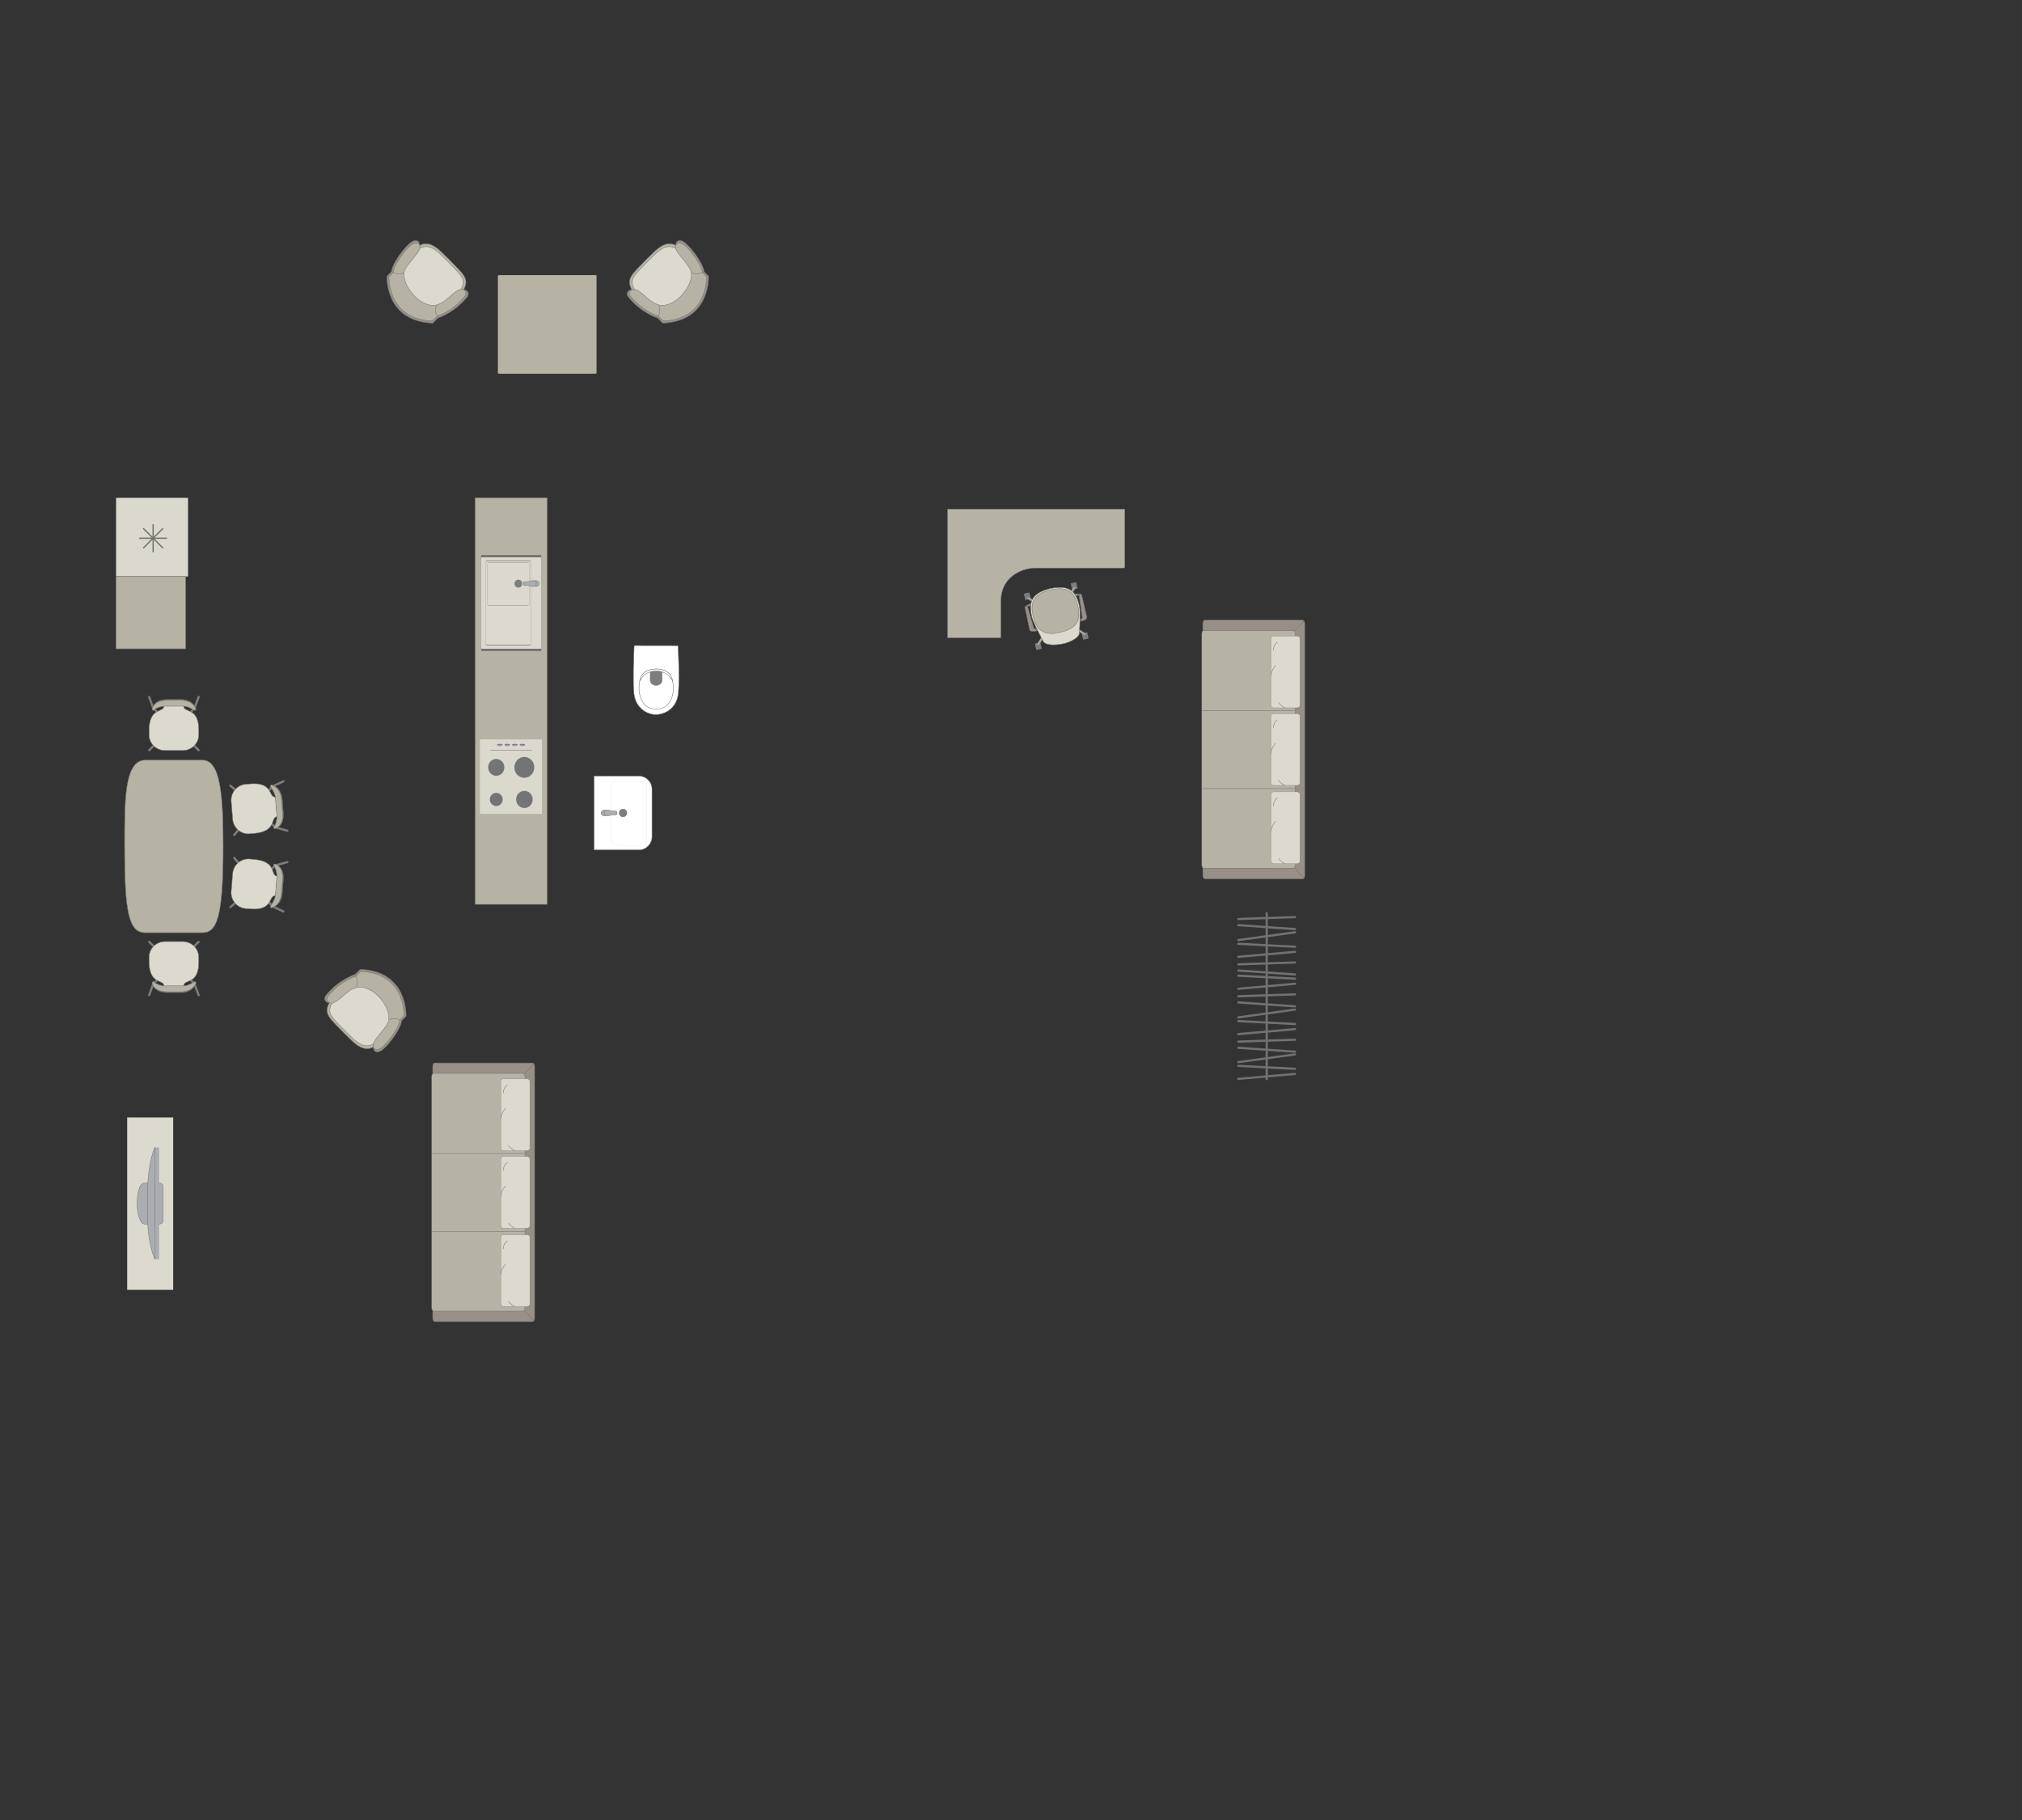 <?xml version="1.0" encoding="UTF-8"?>
<!DOCTYPE svg PUBLIC "-//W3C//DTD SVG 1.1//EN" "http://www.w3.org/Graphics/SVG/1.1/DTD/svg11.dtd">
<!-- Creator: CorelDRAW -->
<svg xmlns="http://www.w3.org/2000/svg" xml:space="preserve" width="164.025mm" height="147.622mm" version="1.1" style="shape-rendering:geometricPrecision; text-rendering:geometricPrecision; image-rendering:optimizeQuality; fill-rule:evenodd; clip-rule:evenodd"
viewBox="0 0 15804.41 14223.96"
 xmlns:xlink="http://www.w3.org/1999/xlink"
 xmlns:xodm="http://www.corel.com/coreldraw/odm/2003">
 <rect x="0" y="0" width="15804.41" height="14223.96" fill="#333333" stroke="none"/>
 <defs>
  <style type="text/css">
   <![CDATA[
    .str4 {stroke:#727271;stroke-width:10.19;stroke-miterlimit:22.926}
    .str0 {stroke:#727271;stroke-width:3.39;stroke-miterlimit:22.926}
    .str2 {stroke:#727271;stroke-width:3.39;stroke-linejoin:round;stroke-miterlimit:22.926}
    .str1 {stroke:#727271;stroke-width:3.39;stroke-linecap:round;stroke-miterlimit:22.926}
    .str3 {stroke:#727271;stroke-width:3.39;stroke-linecap:round;stroke-linejoin:round;stroke-miterlimit:22.926}
    .str5 {stroke:#727271;stroke-width:16.99;stroke-linecap:round;stroke-linejoin:round;stroke-miterlimit:22.926}
    .fil2 {fill:none}
    .fil3 {fill:#DCD9CF}
    .fil8 {fill:#C8C8C8}
    .fil1 {fill:#B6B3A5}
    .fil5 {fill:#AAAEB1}
    .fil0 {fill:#989088}
    .fil4 {fill:#7C7D7E}
    .fil7 {fill:#737476}
    .fil6 {fill:#DBD9CD}
    .fil9 {fill:white}
   ]]>
  </style>
 </defs>
 <g id="мебель">
  <g id="_2998573123584">
   <rect class="fil0 str0" transform="matrix(-3.78393E-14 -1.232 -0.816 1.86356E-14 10198.1 6868.48)" width="1641.08" height="976.58" rx="20.52" ry="20.52"/>
   <rect class="fil1 str0" transform="matrix(-3.93567E-14 -1.282 -0.819 1.8701E-14 10122.3 6787.05)" width="1450.72" height="889.99" rx="19.99" ry="19.99"/>
   <line class="fil2 str0" x1="10122.27" y1="6163.26" x2="9393.71" y2= "6163.26" />
   <line class="fil2 str0" x1="10194.23" y1="6862.97" x2="10118.16" y2= "6782.44" />
   <line class="fil2 str0" x1="10194.22" y1="4851.67" x2="10118.12" y2= "4932.07" />
   <g>
    <rect class="fil3 str1" transform="matrix(-1.78927E-14 -0.583 -0.63 1.43964E-14 10160.7 6749.6)" width="962.28" height="360.73" rx="33.34" ry="33.34"/>
    <path class="fil2 str1" d="M9969.49 6419.81c0,0 -28.56,29.05 -36.11,78.96"/>
    <path class="fil2 str1" d="M10042.61 6749.6c0,0 -35.35,-17.31 -48.57,-40.11"/>
    <path class="fil2 str1" d="M9952.65 6298.78c0,0 0.56,-43.47 31.89,-62.01"/>
   </g>
   <g>
    <rect class="fil3 str1" transform="matrix(-1.78927E-14 -0.583 -0.63 1.43964E-14 10160.7 6138.25)" width="962.28" height="360.73" rx="33.34" ry="33.34"/>
    <path class="fil2 str1" d="M9969.49 5808.46c0,0 -28.56,29.05 -36.11,78.96"/>
    <path class="fil2 str1" d="M10042.61 6138.25c0,0 -35.35,-17.31 -48.57,-40.11"/>
    <path class="fil2 str1" d="M9952.65 5687.43c0,0 0.56,-43.47 31.89,-62.01"/>
   </g>
   <g>
    <rect class="fil3 str1" transform="matrix(-1.78927E-14 -0.583 -0.63 1.43964E-14 10160.7 5531.7)" width="962.28" height="360.73" rx="33.34" ry="33.34"/>
    <path class="fil2 str1" d="M9969.49 5201.9c0,0 -28.56,29.06 -36.11,78.96"/>
    <path class="fil2 str1" d="M10042.61 5531.69c0,0 -35.35,-17.31 -48.57,-40.1"/>
    <path class="fil2 str1" d="M9952.65 5080.88c0,0 0.56,-43.47 31.89,-62.02"/>
   </g>
   <line class="fil2 str0" x1="10122.27" y1="5554.05" x2="9393.71" y2= "5554.05" />
  </g>
  <g id="_2998573061616">
   <rect class="fil4 str2" transform="matrix(-0.059 0.013 -0.013 -0.059 8423.18 4599.5)" width="730.81" height="837.04" rx="36.15" ry="36.15"/>
   <rect class="fil4 str2" transform="matrix(-0.059 0.013 -0.013 -0.059 8056.7 4679.9)" width="730.81" height="837.04" rx="36.15" ry="36.15"/>
   <rect class="fil4 str2" transform="matrix(-0.059 0.013 -0.013 -0.059 8508.86 4990.02)" width="730.81" height="837.04" rx="36.15" ry="36.15"/>
   <rect class="fil4 str2" transform="matrix(-0.059 0.013 -0.013 -0.059 8142.38 5070.42)" width="730.81" height="837.04" rx="36.15" ry="36.15"/>
   <rect class="fil4 str2" transform="matrix(-0.05 0.011 -0.011 -0.051 8409.66 4602.47)" width="327.17" height="977.26"/>
   <rect class="fil4 str2" transform="matrix(-0.05 0.011 -0.011 -0.051 8043.18 4682.87)" width="327.17" height="977.26"/>
   <rect class="fil4 str2" transform="matrix(-0.05 0.011 -0.011 -0.051 8128.85 5073.38)" width="327.17" height="977.26"/>
   <rect class="fil4 str2" transform="matrix(-0.05 0.011 -0.011 -0.051 8495.33 4992.98)" width="327.17" height="977.26"/>
   <path class="fil5 str0" d="M8485.86 4960.81l0 0c-2.31,3.61 -7.7,4.29 -12.02,1.57l-54.05 -34.06c-4.32,-2.72 -5.67,-8.34 -3.35,-11.96l0 0c2.31,-3.61 7.98,-4.72 12.26,-1.95l53.56 34.82c4.28,2.78 5.92,7.96 3.6,11.57z"/>
   <path class="fil5 str0" d="M8109.46 5043.39l0 0c3.61,2.31 8.8,0.67 11.57,-3.6l34.83 -53.55c2.78,-4.28 1.66,-9.95 -1.96,-12.27l0 0c-3.61,-2.31 -9.23,-0.95 -11.95,3.36l-34.07 54.04c-2.72,4.32 -2.04,9.7 1.57,12.02z"/>
   <path class="fil5 str0" d="M8027.03 4667.63l0 0c2.31,-3.61 7.7,-4.29 12.02,-1.57l54.05 34.05c4.31,2.72 5.67,8.34 3.35,11.96l0 0c-2.31,3.61 -7.98,4.73 -12.26,1.95l-53.56 -34.82c-4.28,-2.77 -5.93,-7.95 -3.6,-11.56z"/>
   <path class="fil5 str0" d="M8403.74 4584.98l0 0c-3.61,-2.31 -8.79,-0.66 -11.57,3.61l-34.83 53.55c-2.77,4.28 -1.66,9.95 1.97,12.27l0 0c3.61,2.31 9.22,0.95 11.94,-3.36l34.07 -54.04c2.72,-4.32 2.04,-9.7 -1.57,-12.02z"/>
   <path class="fil3 str0" d="M8306.03 5032.03l0 0c-106.45,20.19 -145.17,-3.95 -152.25,-19.61 -26.11,-50.47 -76.13,-144.26 -87.96,-186.95 -30.02,-127.24 1.41,-190.19 145.16,-226.74l0 0c104.63,-17.68 196.56,-17.66 226.74,145.16 7.46,36.78 3.05,139.72 -2.47,209.94 -2.35,27.49 -66.68,65.8 -129.22,78.2z"/>
   <path class="fil1 str0" d="M8283.37 4942.68l0 0c-76.56,16.79 -175.68,22.66 -208.82,-128.38l0 0c-23.97,-109.27 5.87,-175.48 138.54,-204.59l0 0c115.82,-25.41 184.16,1.86 211.78,127.74l0 0c23.2,105.75 -1.53,174.53 -141.5,205.23z"/>
   <path class="fil0 str0" d="M8447.97 4837.32l3.76 17.11c0,0 48.04,-9.41 43.23,-31.31 -4.8,-21.89 -40,-173.93 -40,-173.93 -2.27,-9.33 -22.1,-5.99 -20.64,4.53l25.4 172.84c0.45,2.82 -2.3,9.35 -11.76,10.75z"/>
   <path class="fil4 str2" d="M8434.33 4653.72c0,0 -11.9,-1.97 -25.88,3.19l-7.42 -11.68c0,0 24.57,-10.31 41.99,-1.18l-8.69 9.66z"/>
   <path class="fil5 str0" d="M8416.85 4654.53c0,0 -4.89,-8.46 -1.29,-13.33 -5.15,0.85 -10,2.3 -14.5,4.01l7.39 11.7 8.4 -2.38z"/>
   <polygon class="fil4 str2" points="8441.22,4842.14 8448.67,4840.51 8451.27,4852.35 8440.75,4854.66 "/>
   <path class="fil0 str0" d="M8096.16 4914.46l3.75 17.11c0,0 -47.57,11.56 -52.37,-10.33 -4.81,-21.89 -36.48,-174.7 -36.48,-174.7 -1.85,-9.42 17.56,-14.7 20.63,-4.53l49.28 167.6c0.77,2.76 6.01,7.53 15.19,4.85z"/>
   <path class="fil4 str2" d="M8031.69 4742.01c0,0 9.53,-6.7 24.39,-7.86l1.72 -13.76c0,0 -26.04,0.9 -38.04,16.49l11.94 5.14z"/>
   <path class="fil5 str0" d="M8047.9 4735.43c0,0 0.91,-9.74 -4.4,-12.64 5.02,-1.39 9.45,-2.06 14.25,-2.4l-1.68 13.76 -8.17 1.28z"/>
   <polygon class="fil4 str2" points="8104.31,4916.01 8096.85,4917.65 8099.45,4929.49 8109.97,4927.19 "/>
  </g>
  <path class="fil1 str2" d="M7405.84 4985.48l0 -1007 1386.21 0 0 450.81c0.1,5.09 -2.33,9.63 -8.07,9.67l-681.84 0c-133.32,0 -277.42,81.52 -278.85,255.73l0 283.07c-0.08,3.57 -2.03,7.6 -6.02,7.72l-411.43 0z"/>
  <g id="_2998573068480">
   <path class="fil1 str2" d="M1744.67 6617.04l0 0c0,-418.3 -23.97,-676.59 -161.81,-676.59l-447.22 0c-165.64,0 -161.8,320.91 -161.8,673.76l0 0c0,515.52 31.41,675.19 161.8,675.19l447.22 0c113.42,0 161.81,-121.81 161.81,-672.37z"/>
   <g>
    <g>
     <rect class="fil4 str3" transform="matrix(0.091 0.109 -0.107 0.093 1855.51 7030.84)" width="118.97" height="624.59" rx="59.49" ry="59.49"/>
     <rect class="fil4 str3" transform="matrix(0.107 -0.093 -0.091 -0.109 1876.1 6772.24)" width="118.97" height="624.59" rx="59.49" ry="59.49"/>
     <rect class="fil4 str3" transform="matrix(0.091 0.109 -0.107 0.093 2153.17 6753.63)" width="118.97" height="624.59" rx="59.49" ry="59.49"/>
     <rect class="fil4 str3" transform="matrix(0.107 -0.093 -0.091 -0.109 2126.11 7093.54)" width="118.97" height="624.59" rx="59.49" ry="59.49"/>
     <rect class="fil4 str3" transform="matrix(0.037 0.138 -0.171 0.048 2252.31 6726.76)" width="118.97" height="624.59" rx="59.49" ry="59.49"/>
     <rect class="fil4 str3" transform="matrix(0.059 -0.13 -0.161 -0.074 2219.82 7134.86)" width="118.97" height="624.59" rx="59.49" ry="59.49"/>
     <path class="fil3 str3" d="M2154.39 7001.23l12.44 -154.07c-57.89,-2.67 4.29,-114.91 -182.51,-131.17l-33.46 -2.67c-67.4,-5.37 -126.99,46.11 -132.43,114.37l-11.08 139.23c-5.44,68.27 45.26,128.51 112.66,133.87l30.51 2.43c190.99,17.97 143.66,-108.41 203.88,-102z"/>
     <path class="fil4 str3" d="M2115.08 7081.32c0,0 37.08,-48.25 39.65,-80.06 2.57,-31.81 12.46,-154.08 12.46,-154.08 0,0 -1.48,-51.64 -26.51,-81.17 -5.56,-9.58 4.09,-14.49 12.94,-11.18 0,0 69.34,16.12 60.81,123.29 -8.54,107.17 -8.26,103.74 -8.26,103.74 0,0 -1.13,85.18 -75.45,110.14 -24.46,7.65 -15.64,-10.7 -15.64,-10.7z"/>
     <path class="fil1 str3" d="M2114.97 7081.31c0,0 34.59,-48.45 37.15,-80.25 2.57,-31.82 12.45,-154.08 12.45,-154.08 0,0 -1.07,-51.61 -24.04,-80.98 -5.09,-9.55 3.86,-14.51 12.04,-11.25 0,0 64.05,15.71 55.52,122.88 -8.54,107.17 -8.26,103.73 -8.26,103.73 0,0 -1.55,85.15 -70.47,110.54 -22.67,7.8 -14.4,-10.59 -14.4,-10.59z"/>
    </g>
    <g>
     <rect class="fil4 str3" transform="matrix(0.091 -0.109 -0.107 -0.093 1855.51 6199.02)" width="118.97" height="624.59" rx="59.49" ry="59.49"/>
     <rect class="fil4 str3" transform="matrix(0.107 0.093 -0.091 0.109 1876.1 6457.61)" width="118.97" height="624.59" rx="59.49" ry="59.49"/>
     <rect class="fil4 str3" transform="matrix(0.091 -0.109 -0.107 -0.093 2153.17 6476.23)" width="118.97" height="624.59" rx="59.49" ry="59.49"/>
     <rect class="fil4 str3" transform="matrix(0.107 0.093 -0.091 0.109 2126.11 6136.31)" width="118.97" height="624.59" rx="59.49" ry="59.49"/>
     <rect class="fil4 str3" transform="matrix(0.037 -0.138 -0.171 -0.048 2252.31 6503.1)" width="118.97" height="624.59" rx="59.49" ry="59.49"/>
     <rect class="fil4 str3" transform="matrix(0.059 0.13 -0.161 0.074 2219.82 6095)" width="118.97" height="624.59" rx="59.49" ry="59.49"/>
     <path class="fil3 str3" d="M2154.39 6228.63l12.44 154.07c-57.89,2.67 4.29,114.91 -182.51,131.17l-33.46 2.67c-67.4,5.37 -126.99,-46.11 -132.43,-114.37l-11.08 -139.23c-5.44,-68.27 45.26,-128.51 112.66,-133.87l30.51 -2.43c190.99,-17.97 143.66,108.41 203.88,102z"/>
     <path class="fil4 str3" d="M2115.08 6148.54c0,0 37.08,48.25 39.65,80.06 2.57,31.81 12.46,154.08 12.46,154.08 0,0 -1.48,51.64 -26.51,81.17 -5.56,9.58 4.09,14.49 12.94,11.18 0,0 69.34,-16.12 60.81,-123.29 -8.54,-107.17 -8.26,-103.74 -8.26,-103.74 0,0 -1.13,-85.18 -75.45,-110.14 -24.46,-7.65 -15.64,10.7 -15.64,10.7z"/>
     <path class="fil1 str3" d="M2114.97 6148.55c0,0 34.59,48.45 37.15,80.25 2.57,31.82 12.45,154.08 12.45,154.08 0,0 -1.07,51.61 -24.04,80.98 -5.09,9.55 3.86,14.51 12.04,11.25 0,0 64.05,-15.71 55.52,-122.88 -8.54,-107.17 -8.26,-103.73 -8.26,-103.73 0,0 -1.55,-85.15 -70.47,-110.54 -22.67,-7.8 -14.4,10.59 -14.4,10.59z"/>
    </g>
   </g>
  </g>
  <g id="_2998573074720">
   <rect class="fil4 str3" transform="matrix(0.101 -0.1 0.101 0.1 1488.98 5812.16)" width="118.97" height="624.59" rx="59.49" ry="59.49"/>
   <rect class="fil4 str3" transform="matrix(-0.101 -0.1 -0.101 0.1 1229.57 5812.16)" width="118.97" height="624.59" rx="59.49" ry="59.49"/>
   <rect class="fil4 str3" transform="matrix(0.101 -0.1 0.101 0.1 1189.02 5537.45)" width="118.97" height="624.59" rx="59.49" ry="59.49"/>
   <rect class="fil4 str3" transform="matrix(-0.101 -0.1 -0.101 0.1 1530.01 5537.45)" width="118.97" height="624.59" rx="59.49" ry="59.49"/>
   <rect class="fil4 str3" transform="matrix(0.134 -0.048 0.061 0.166 1154.36 5440.75)" width="118.97" height="624.59" rx="59.49" ry="59.49"/>
   <rect class="fil4 str3" transform="matrix(-0.134 -0.048 -0.061 0.166 1563.76 5440.75)" width="118.97" height="624.59" rx="59.49" ry="59.49"/>
   <path class="fil3 str3" d="M1435.75 5516.57l-154.58 -0.16c1.95,57.92 -114.88,4.84 -116.26,192.34l0 33.57c0,67.62 56.03,122.94 124.51,122.94l139.67 0c68.49,0 124.52,-55.32 124.52,-122.94l0 -30.59c2.76,-191.82 -119.48,-134.62 -117.86,-195.15z"/>
   <path class="fil4 str3" d="M1518.7 5549.41c0,0 -51.04,-33.13 -82.95,-33.17 -31.91,-0.04 -154.58,-0.18 -154.58,-0.18 0,0 -51.36,5.58 -78.81,32.87 -9.12,6.29 -14.78,-2.93 -12.18,-12.02 0,0 10.57,-70.4 118.08,-70.4 107.52,0 104.07,0 104.07,0 0,0 85,-5.64 115.79,66.47 9.57,23.78 -9.42,16.44 -9.42,16.44z"/>
   <path class="fil1 str3" d="M1518.7 5549.53c0,0 -51.04,-30.63 -82.95,-30.67 -31.91,-0.04 -154.58,-0.17 -154.58,-0.17 0,0 -51.36,5.15 -78.81,30.39 -9.12,5.82 -14.78,-2.71 -12.18,-11.12 0,0 10.57,-65.1 118.08,-65.1 107.52,0 104.07,0 104.07,0 0,0 85,-5.21 115.79,61.47 9.57,21.99 -9.42,15.19 -9.42,15.19z"/>
  </g>
  <g id="_2998573076304">
   <rect class="fil4 str3" transform="matrix(0.101 0.1 0.101 -0.1 1488.98 7411.73)" width="118.97" height="624.59" rx="59.49" ry="59.49"/>
   <rect class="fil4 str3" transform="matrix(-0.101 0.1 -0.101 -0.1 1229.57 7411.73)" width="118.97" height="624.59" rx="59.49" ry="59.49"/>
   <rect class="fil4 str3" transform="matrix(0.101 0.1 0.101 -0.1 1189.02 7686.45)" width="118.97" height="624.59" rx="59.49" ry="59.49"/>
   <rect class="fil4 str3" transform="matrix(-0.101 0.1 -0.101 -0.1 1530.01 7686.45)" width="118.97" height="624.59" rx="59.49" ry="59.49"/>
   <rect class="fil4 str3" transform="matrix(0.134 0.048 0.061 -0.166 1154.36 7783.14)" width="118.97" height="624.59" rx="59.49" ry="59.49"/>
   <rect class="fil4 str3" transform="matrix(-0.134 0.048 -0.061 -0.166 1563.76 7783.14)" width="118.97" height="624.59" rx="59.49" ry="59.49"/>
   <path class="fil3 str3" d="M1435.75 7707.32l-154.58 0.16c1.95,-57.92 -114.88,-4.84 -116.26,-192.34l0 -33.57c0,-67.62 56.03,-122.94 124.51,-122.94l139.67 0c68.49,0 124.52,55.32 124.52,122.94l0 30.59c2.76,191.82 -119.48,134.62 -117.86,195.15z"/>
   <path class="fil4 str3" d="M1518.7 7674.48c0,0 -51.04,33.13 -82.95,33.17 -31.91,0.04 -154.58,0.18 -154.58,0.18 0,0 -51.36,-5.58 -78.81,-32.87 -9.12,-6.29 -14.78,2.93 -12.18,12.02 0,0 10.57,70.4 118.08,70.4 107.52,0 104.07,0 104.07,0 0,0 85,5.64 115.79,-66.47 9.57,-23.78 -9.42,-16.44 -9.42,-16.44z"/>
   <path class="fil1 str3" d="M1518.7 7674.37c0,0 -51.04,30.63 -82.95,30.67 -31.91,0.04 -154.58,0.17 -154.58,0.17 0,0 -51.36,-5.15 -78.81,-30.39 -9.12,-5.82 -14.78,2.71 -12.18,11.12 0,0 10.57,65.1 118.08,65.1 107.52,0 104.07,0 104.07,0 0,0 85,5.21 115.79,-61.47 9.57,-21.99 -9.42,-15.19 -9.42,-15.19z"/>
  </g>
  <g id="_2998573081584">
   <path class="fil1 str0" d="M2572.67 7839.12c-44.79,87.01 4.09,118.4 121.11,239.61 51.27,45.89 132.11,154.57 223.93,104.74 91.82,-49.83 174.41,-236.26 174.41,-236.26l-101.29 -192.14 -114.31 -97.18 -148.94 24.57 -152.3 97.19 -2.6 59.47z"/>
   <path class="fil3 str0" d="M2593.05 7842.16c-41.75,80.88 3.59,109.95 112.08,222.34 47.55,42.54 122.45,143.35 207.81,96.9 85.36,-46.43 162.39,-219.72 162.39,-219.72l-93.75 -178.28 -106.02 -90.08 -138.37 23.08 -141.61 90.51 -2.51 55.25z"/>
   <path class="fil0 str0" d="M2815.63 7575.47l-40.16 40.17c0,0 -127.58,37.94 -230.33,166.02 -27.14,46.38 27.53,57.47 27.53,57.47 66.55,-6.74 123.49,-113.09 215.39,-132.54 129.55,-21.09 270.53,152.62 260.97,262.74 1.78,61.96 -137.1,168.57 -131.16,218.3 0,0 0.46,43.66 45.04,31.25 44.57,-12.41 115.73,-115.61 115.73,-115.61 0,0 57.88,-79.93 60.18,-125.42l35.26 -35.25c0,0 18.61,-353.31 -358.45,-367.12z"/>
   <path class="fil1 str0" d="M2818.4 7592.48l-37.82 37.83c0,0 -120.36,35.54 -217.07,156.21 -25.51,43.73 26.12,54.31 26.12,54.31 62.81,-6.22 116.31,-106.49 203.04,-124.64 122.24,-19.63 255.73,144.69 246.95,248.61 1.81,58.5 -129.05,158.83 -123.33,205.78 0,0 0.54,41.22 42.59,29.6 42.05,-11.61 109,-108.87 109,-108.87 0,0 54.46,-75.32 56.53,-118.26l33.19 -33.19c0,0 16.78,-333.49 -339.2,-347.37z"/>
   <path class="fil2 str0" d="M3129.4 7973.39c-53.68,-28.12 -86.21,-2.21 -86.21,-2.21"/>
   <path class="fil2 str0" d="M2780.06 7625.27c28.12,53.68 3.76,89.16 3.76,89.16"/>
  </g>
  <g id="_2998573080336">
   <rect class="fil0 str0" transform="matrix(-3.78393E-14 -1.232 -0.816 1.86356E-14 4178.85 10329.3)" width="1641.08" height="976.58" rx="20.52" ry="20.52"/>
   <rect class="fil1 str0" transform="matrix(-3.93567E-14 -1.282 -0.819 1.8701E-14 4103.05 10247.9)" width="1450.72" height="889.99" rx="19.99" ry="19.99"/>
   <line class="fil2 str0" x1="4103.04" y1="9624.08" x2="3374.48" y2= "9624.08" />
   <line class="fil2 str0" x1="4175" y1="10323.79" x2="4098.93" y2= "10243.26" />
   <line class="fil2 str0" x1="4174.99" y1="8312.49" x2="4098.89" y2= "8392.89" />
   <g>
    <rect class="fil3 str1" transform="matrix(-1.78927E-14 -0.583 -0.63 1.43964E-14 4141.47 10210.4)" width="962.28" height="360.73" rx="33.34" ry="33.34"/>
    <path class="fil2 str1" d="M3950.26 9880.63c0,0 -28.56,29.05 -36.11,78.96"/>
    <path class="fil2 str1" d="M4023.38 10210.42c0,0 -35.35,-17.31 -48.57,-40.11"/>
    <path class="fil2 str1" d="M3933.42 9759.6c0,0 0.56,-43.47 31.89,-62.01"/>
   </g>
   <g>
    <rect class="fil3 str1" transform="matrix(-1.78927E-14 -0.583 -0.63 1.43964E-14 4141.47 9599.06)" width="962.28" height="360.73" rx="33.34" ry="33.34"/>
    <path class="fil2 str1" d="M3950.26 9269.27c0,0 -28.56,29.05 -36.11,78.96"/>
    <path class="fil2 str1" d="M4023.38 9599.06c0,0 -35.35,-17.31 -48.57,-40.11"/>
    <path class="fil2 str1" d="M3933.42 9148.24c0,0 0.56,-43.47 31.89,-62.01"/>
   </g>
   <g>
    <rect class="fil3 str1" transform="matrix(-1.78927E-14 -0.583 -0.63 1.43964E-14 4141.47 8992.51)" width="962.28" height="360.73" rx="33.34" ry="33.34"/>
    <path class="fil2 str1" d="M3950.26 8662.72c0,0 -28.56,29.06 -36.11,78.96"/>
    <path class="fil2 str1" d="M4023.38 8992.51c0,0 -35.35,-17.31 -48.57,-40.1"/>
    <path class="fil2 str1" d="M3933.42 8541.7c0,0 0.56,-43.47 31.89,-62.02"/>
   </g>
   <line class="fil2 str0" x1="4103.04" y1="9014.87" x2="3374.48" y2= "9014.87" />
  </g>
  <g id="_2998573084992">
   <rect class="fil3 str0" transform="matrix(-6.2562E-15 -0.236 0.252 -6.6673E-15 993.733 10080.9)" width="5710.56" height="1427.65"/>
   <g>
    <path class="fil5 str0" d="M1072.01 9406.91l0 0c0,-65.18 13.92,-160.15 55.43,-160.15l120.14 0c14.99,0 27.27,12.28 27.27,27.27l0 264.87c0,14.99 -12.27,27.27 -27.27,27.27l-118.65 0c-37.72,0 -56.93,-95.47 -56.93,-159.25z"/>
    <rect class="fil5 str0" transform="matrix(-3.7352E-15 -0.141 0.152 -4.02768E-15 1210.15 9839.86)" width="6182.21" height="216.69"/>
    <path class="fil5 str0" d="M1155.31 9564.06l0 -318.2c0,0 8.7,-174.07 54.83,-277.89l0 871.9c0,0 -48.24,-100.53 -54.83,-275.8z"/>
   </g>
  </g>
  <g id="_2998573088640">
   <rect class="fil6 str0" transform="matrix(-2.56249E-14 -0.968 -1 2.64845E-14 1470.54 4506.55)" width="637.35" height="564.06" rx="7.98" ry="7.98"/>
   <line class="fil2 str4" x1="1306.21" y1="4206.51" x2="1087.38" y2= "4206.51" />
   <line class="fil2 str4" x1="1196.79" y1="4097.09" x2="1196.79" y2= "4315.92" />
   <line class="fil2 str4" x1="1274.17" y1="4283.88" x2="1119.44" y2= "4129.15" />
   <line class="fil2 str4" x1="1274.17" y1="4129.14" x2="1119.44" y2= "4283.87" />
  </g>
  <polygon class="fil1 str2" points="3713.28,3889.93 3713.28,7068.13 4277.34,7068.13 4277.34,3889.93 "/>
  <g id="_2998573091856">
   <rect class="fil6 str2" transform="matrix(-1.42097E-15 -0.054 -0.052 1.36747E-15 4236.2 6360.55)" width="10775.3" height="9330.67"/>
   <circle class="fil7 str2" transform="matrix(-1.47828E-15 -0.056 -0.054 1.42901E-15 4098.79 6247.93)" r="1198.2"/>
   <circle class="fil7 str2" transform="matrix(-1.14808E-15 -0.043 -0.042 1.10982E-15 3878.74 6247.93)" r="1198.2"/>
   <circle class="fil7 str2" transform="matrix(-1.45287E-15 -0.055 -0.053 1.40446E-15 3878.74 5997.31)" r="1198.2"/>
   <circle class="fil7 str2" transform="matrix(-1.78815E-15 -0.068 -0.065 1.72856E-15 4098.24 5997.31)" r="1198.2"/>
   <circle class="fil8 str2" transform="matrix(-3.8608E-16 -0.015 -0.014 3.73214E-16 3904.4 5820.46)" r="1198.2"/>
   <path class="fil7 str0" d="M3925.21 5823.59l0 -6.28c0,-0.09 -0.07,-0.15 -0.15,-0.15l-34.58 0c-1.63,0 -2.96,1.33 -2.96,2.96l0 0.78c0,1.57 1.28,2.85 2.85,2.85l34.69 0c0.09,0 0.15,-0.07 0.15,-0.15z"/>
   <circle class="fil8 str2" transform="matrix(-3.8608E-16 -0.015 -0.014 3.73214E-16 3962.97 5820.46)" r="1198.2"/>
   <path class="fil7 str0" d="M3983.79 5823.59l0 -6.28c0,-0.09 -0.07,-0.15 -0.15,-0.15l-34.58 0c-1.63,0 -2.96,1.33 -2.96,2.96l0 0.78c0,1.57 1.28,2.85 2.85,2.85l34.69 0c0.09,0 0.15,-0.07 0.15,-0.15z"/>
   <circle class="fil8 str2" transform="matrix(-3.8608E-16 -0.015 -0.014 3.73214E-16 4022.03 5820.46)" r="1198.2"/>
   <path class="fil7 str0" d="M4042.85 5823.59l0 -6.28c0,-0.09 -0.07,-0.15 -0.15,-0.15l-34.58 0c-1.63,0 -2.96,1.33 -2.96,2.96l0 0.78c0,1.57 1.28,2.85 2.85,2.85l34.69 0c0.09,0 0.15,-0.07 0.15,-0.15z"/>
   <circle class="fil8 str2" transform="matrix(-3.8608E-16 -0.015 -0.014 3.73214E-16 4080.69 5820.46)" r="1198.2"/>
   <path class="fil7 str0" d="M4101.5 5823.59l0 -6.28c0,-0.09 -0.07,-0.15 -0.15,-0.15l-34.58 0c-1.63,0 -2.96,1.33 -2.96,2.96l0 0.78c0,1.57 1.28,2.85 2.85,2.85l34.69 0c0.09,0 0.15,-0.07 0.15,-0.15z"/>
   <line class="fil2 str3" x1="4157.44" y1="5864.9" x2="3833.19" y2= "5864.9" />
  </g>
  <g id="_2998573096416">
   <rect class="fil6 str2" transform="matrix(-1.38319E-13 -5.223 -0.404 1.07127E-14 4231.38 5078.96)" width="140.21" height="1167.24" rx="5.24" ry="5.24"/>
   <rect class="fil3 str2" transform="matrix(-3.59384E-14 -1.357 -0.404 1.07127E-14 4151.44 5042.6)" width="486.51" height="882.68" rx="23.98" ry="23.98"/>
   <rect class="fil6 str2" transform="matrix(-1.8116E-14 -0.684 -0.372 9.84075E-15 4136.91 4730.4)" width="486.51" height="882.68" rx="23.98" ry="23.98"/>
   <circle class="fil4 str0" transform="matrix(-9.38224E-15 -0.354 -0.349 9.24696E-15 4191.74 4560.88)" r="45.14"/>
   <circle class="fil4 str0" transform="matrix(-1.72011E-14 -0.649 -0.64 1.69531E-14 4051.58 4561.44)" r="45.14"/>
   <g>
    <ellipse class="fil5 str0" cx="4191.74" cy="4560.88" rx="22.28" ry="22.24"/>
    <path class="fil5 str0" d="M4124.54 4575.42l-24.9 0c-4.99,0 -9.07,-5.36 -9.07,-11.91l0 -5.16c0,-6.55 4.08,-11.91 9.07,-11.91l25 0c16.01,0 66.94,-26.92 66.94,11.91l0 5.16c0,36.68 -50.92,11.91 -67.04,11.91z"/>
   </g>
  </g>
  <polygon class="fil1 str2" points="906.49,5070.61 1451.42,5070.61 1451.42,4506.55 906.49,4506.55 "/>
  <g id="_2998573097952">
   <line class="fil2 str5" x1="9900.84" y1="7136.25" x2="9900.84" y2= "8434.44" />
   <line class="fil2 str5" x1="10122.36" y1="7167.46" x2="9679.33" y2= "7182.28" />
   <line class="fil2 str5" x1="9679.33" y1="7230.5" x2="10122.36" y2= "7261.08" />
   <line class="fil2 str5" x1="10122.36" y1="7286.25" x2="9679.33" y2= "7347.11" />
   <line class="fil2 str5" x1="10122.36" y1="7399.16" x2="9679.33" y2= "7375.97" />
   <line class="fil2 str5" x1="9679.33" y1="7477.75" x2="10122.36" y2= "7439.17" />
   <line class="fil2 str5" x1="10122.36" y1="7521.94" x2="9679.33" y2= "7536.76" />
   <line class="fil2 str5" x1="9679.33" y1="7584.91" x2="10122.36" y2= "7615.49" />
   <line class="fil2 str5" x1="10122.36" y1="7648.6" x2="9679.33" y2= "7625.41" />
   <line class="fil2 str5" x1="9679.33" y1="7727.19" x2="10122.36" y2= "7688.61" />
   <line class="fil2 str5" x1="10122.36" y1="7771.37" x2="9679.33" y2= "7786.19" />
   <line class="fil2 str5" x1="9679.33" y1="7834.42" x2="10122.36" y2= "7864.92" />
   <line class="fil2 str5" x1="10122.36" y1="7890.16" x2="9679.33" y2= "7950.95" />
   <line class="fil2 str5" x1="9679.33" y1="7979.89" x2="10122.36" y2= "8003.08" />
   <line class="fil2 str5" x1="10122.36" y1="8043.08" x2="9679.33" y2= "8081.59" />
   <line class="fil2 str5" x1="9679.33" y1="8140.67" x2="10122.36" y2= "8125.84" />
   <line class="fil2 str5" x1="10122.36" y1="8219.39" x2="9679.33" y2= "8188.83" />
   <line class="fil2 str5" x1="9679.33" y1="8301.17" x2="10122.36" y2= "8240.32" />
   <line class="fil2 str5" x1="10122.36" y1="8353.23" x2="9679.33" y2= "8330.04" />
   <line class="fil2 str5" x1="9679.33" y1="8431.81" x2="10122.36" y2= "8393.22" />
  </g>
  <g id="_2998573103760">
   <path class="fil9 str0" d="M5297.64 5045.92l-336.13 -0.59c-2.9,0 -4.63,2.1 -4.73,4.61 -4.38,121.33 -9.94,239.3 -3.14,350.02 4.61,129.08 99.12,181.32 162.88,184.45 64.65,5.94 182.37,-39.31 186.73,-184.45 8.05,-115.61 1.11,-233.35 -3.13,-350.02 -0.14,-1.56 -0.24,-3.99 -2.48,-4.02z"/>
   <path class="fil9 str0" d="M5242.73 5281.68c-38.53,-71.32 -187.49,-71.32 -228.56,0 -36.24,71.56 -32.32,253.76 109.71,261.11 153.23,0 157.46,-191.18 118.85,-261.11z"/>
   <path class="fil4 str0" d="M5128.45 5244.39l-37.49 0c-5.26,0.02 -8.23,4.35 -8.25,8.48 -0.12,22.13 -0.23,44.26 -0.35,66.4 7.19,50.77 87.56,47.9 92.21,-0.41 -0.13,-21.99 -0.26,-43.99 -0.39,-65.97 0.14,-4.01 -1.97,-8.35 -5.69,-8.47l-40.04 -0.02z"/>
   <path class="fil9 str0" d="M5245.1 5307.93l11.8 12.55c-9.95,-49.35 -40.89,-89.79 -128.25,-92.28 -79.94,4.42 -115.99,33.69 -127.52,91.17l11.73 -13c19.37,-41.15 68.14,-62.71 115.59,-61.97 44.88,-0.8 95.77,18.74 116.66,63.54z"/>
  </g>
  <g id="_2998573103568">
   <path class="fil9 str0" d="M5096.15 6167.91l0 372.07c0,56.51 -46.22,102.73 -102.73,102.73l-346.84 0c-1.82,0 -3.3,-1.47 -3.3,-3.3l0 -571.53c0,-1.82 1.47,-3.3 3.3,-3.3l346.25 0c56.83,0 103.32,46.49 103.32,103.32z"/>
   <rect class="fil9 str0" transform="matrix(2.66633E-15 -0.101 0.162 4.2773E-15 4773.86 6606.82)" width="5017.23" height="1746.06" rx="447.28" ry="447.28"/>
   <circle class="fil4 str0" transform="matrix(4.43952E-15 -0.168 0.167 4.4176E-15 4869.72 6353.64)" r="187.26"/>
   <g>
    <ellipse class="fil5 str0" cx="4721.93" cy="6353.6" rx="22.28" ry="22.24"/>
    <path class="fil5 str0" d="M4789.13 6368.14l24.9 0c4.99,0 9.07,-5.36 9.07,-11.91l0 -5.16c0,-6.55 -4.08,-11.91 -9.07,-11.91l-25 0c-16.01,0 -66.94,-26.92 -66.94,11.91l0 5.16c0,36.68 50.92,11.91 67.04,11.91z"/>
   </g>
  </g>
  <g id="_2998573106688">
   <path class="fil1 str0" d="M4936.82 2261.69c-44.79,-87.01 4.09,-118.4 121.11,-239.61 51.27,-45.89 132.11,-154.57 223.93,-104.74 91.82,49.83 174.41,236.26 174.41,236.26l-101.29 192.14 -114.31 97.18 -148.94 -24.57 -152.3 -97.19 -2.6 -59.47z"/>
   <path class="fil3 str0" d="M4957.21 2258.66c-41.75,-80.88 3.59,-109.95 112.08,-222.34 47.55,-42.54 122.45,-143.35 207.81,-96.9 85.36,46.43 162.39,219.72 162.39,219.72l-93.75 178.28 -106.02 90.08 -138.37 -23.08 -141.61 -90.51 -2.51 -55.25z"/>
   <path class="fil0 str0" d="M5179.79 2525.35l-40.16 -40.17c0,0 -127.58,-37.94 -230.33,-166.02 -27.14,-46.38 27.53,-57.47 27.53,-57.47 66.55,6.74 123.49,113.09 215.39,132.54 129.55,21.09 270.53,-152.62 260.97,-262.74 1.78,-61.96 -137.1,-168.57 -131.16,-218.3 0,0 0.46,-43.66 45.04,-31.25 44.57,12.41 115.73,115.61 115.73,115.61 0,0 57.88,79.93 60.18,125.42l35.26 35.25c0,0 18.61,353.31 -358.45,367.12z"/>
   <path class="fil1 str0" d="M5182.55 2508.34l-37.82 -37.83c0,0 -120.36,-35.54 -217.07,-156.21 -25.51,-43.73 26.12,-54.31 26.12,-54.31 62.81,6.22 116.31,106.49 203.04,124.64 122.24,19.63 255.73,-144.69 246.95,-248.61 1.81,-58.5 -129.05,-158.83 -123.33,-205.78 0,0 0.54,-41.22 42.59,-29.6 42.05,11.61 109,108.87 109,108.87 0,0 54.46,75.32 56.53,118.26l33.19 33.19c0,0 16.78,333.49 -339.2,347.37z"/>
   <path class="fil2 str0" d="M5493.55 2127.42c-53.68,28.12 -86.21,2.21 -86.21,2.21"/>
   <path class="fil2 str0" d="M5144.21 2475.55c28.12,-53.68 3.76,-89.16 3.76,-89.16"/>
  </g>
  <g id="_2998573106976">
   <path class="fil1 str0" d="M3625.57 2261.69c44.79,-87.01 -4.09,-118.4 -121.11,-239.61 -51.27,-45.89 -132.11,-154.57 -223.93,-104.74 -91.82,49.83 -174.41,236.26 -174.41,236.26l101.29 192.14 114.31 97.18 148.94 -24.57 152.3 -97.19 2.6 -59.47z"/>
   <path class="fil3 str0" d="M3605.18 2258.66c41.75,-80.88 -3.59,-109.95 -112.08,-222.34 -47.55,-42.54 -122.45,-143.35 -207.81,-96.9 -85.36,46.43 -162.39,219.72 -162.39,219.72l93.75 178.28 106.02 90.08 138.37 -23.08 141.61 -90.51 2.51 -55.25z"/>
   <path class="fil0 str0" d="M3382.61 2525.35l40.16 -40.17c0,0 127.58,-37.94 230.33,-166.02 27.14,-46.38 -27.53,-57.47 -27.53,-57.47 -66.55,6.74 -123.49,113.09 -215.39,132.54 -129.55,21.09 -270.53,-152.62 -260.97,-262.74 -1.78,-61.96 137.1,-168.57 131.16,-218.3 0,0 -0.46,-43.66 -45.04,-31.25 -44.57,12.41 -115.73,115.61 -115.73,115.61 0,0 -57.88,79.93 -60.18,125.42l-35.26 35.25c0,0 -18.61,353.31 358.45,367.12z"/>
   <path class="fil1 str0" d="M3379.84 2508.34l37.82 -37.83c0,0 120.36,-35.54 217.07,-156.21 25.51,-43.73 -26.12,-54.31 -26.12,-54.31 -62.81,6.22 -116.31,106.49 -203.04,124.64 -122.24,19.63 -255.73,-144.69 -246.95,-248.61 -1.81,-58.5 129.05,-158.83 123.33,-205.78 0,0 -0.54,-41.22 -42.59,-29.6 -42.05,11.61 -109,108.87 -109,108.87 0,0 -54.46,75.32 -56.53,118.26l-33.19 33.19c0,0 -16.78,333.49 339.2,347.37z"/>
   <path class="fil2 str0" d="M3068.84 2127.42c53.68,28.12 86.21,2.21 86.21,2.21"/>
   <path class="fil2 str0" d="M3418.18 2475.55c-28.12,-53.68 -3.76,-89.16 -3.76,-89.16"/>
  </g>
  <rect class="fil1 str2" transform="matrix(-1.1491E-15 -0.135 0.54 -4.44884E-14 3891.92 2920.82)" width="5710.56" height="1427.65" rx="24.22" ry="24.22"/>
 </g>
 <g id="контур">
  <polygon class="fil2" points="0.01,14223.96 15804.41,14223.96 15804.41,0 -0,0 "/>
 </g>
</svg>
